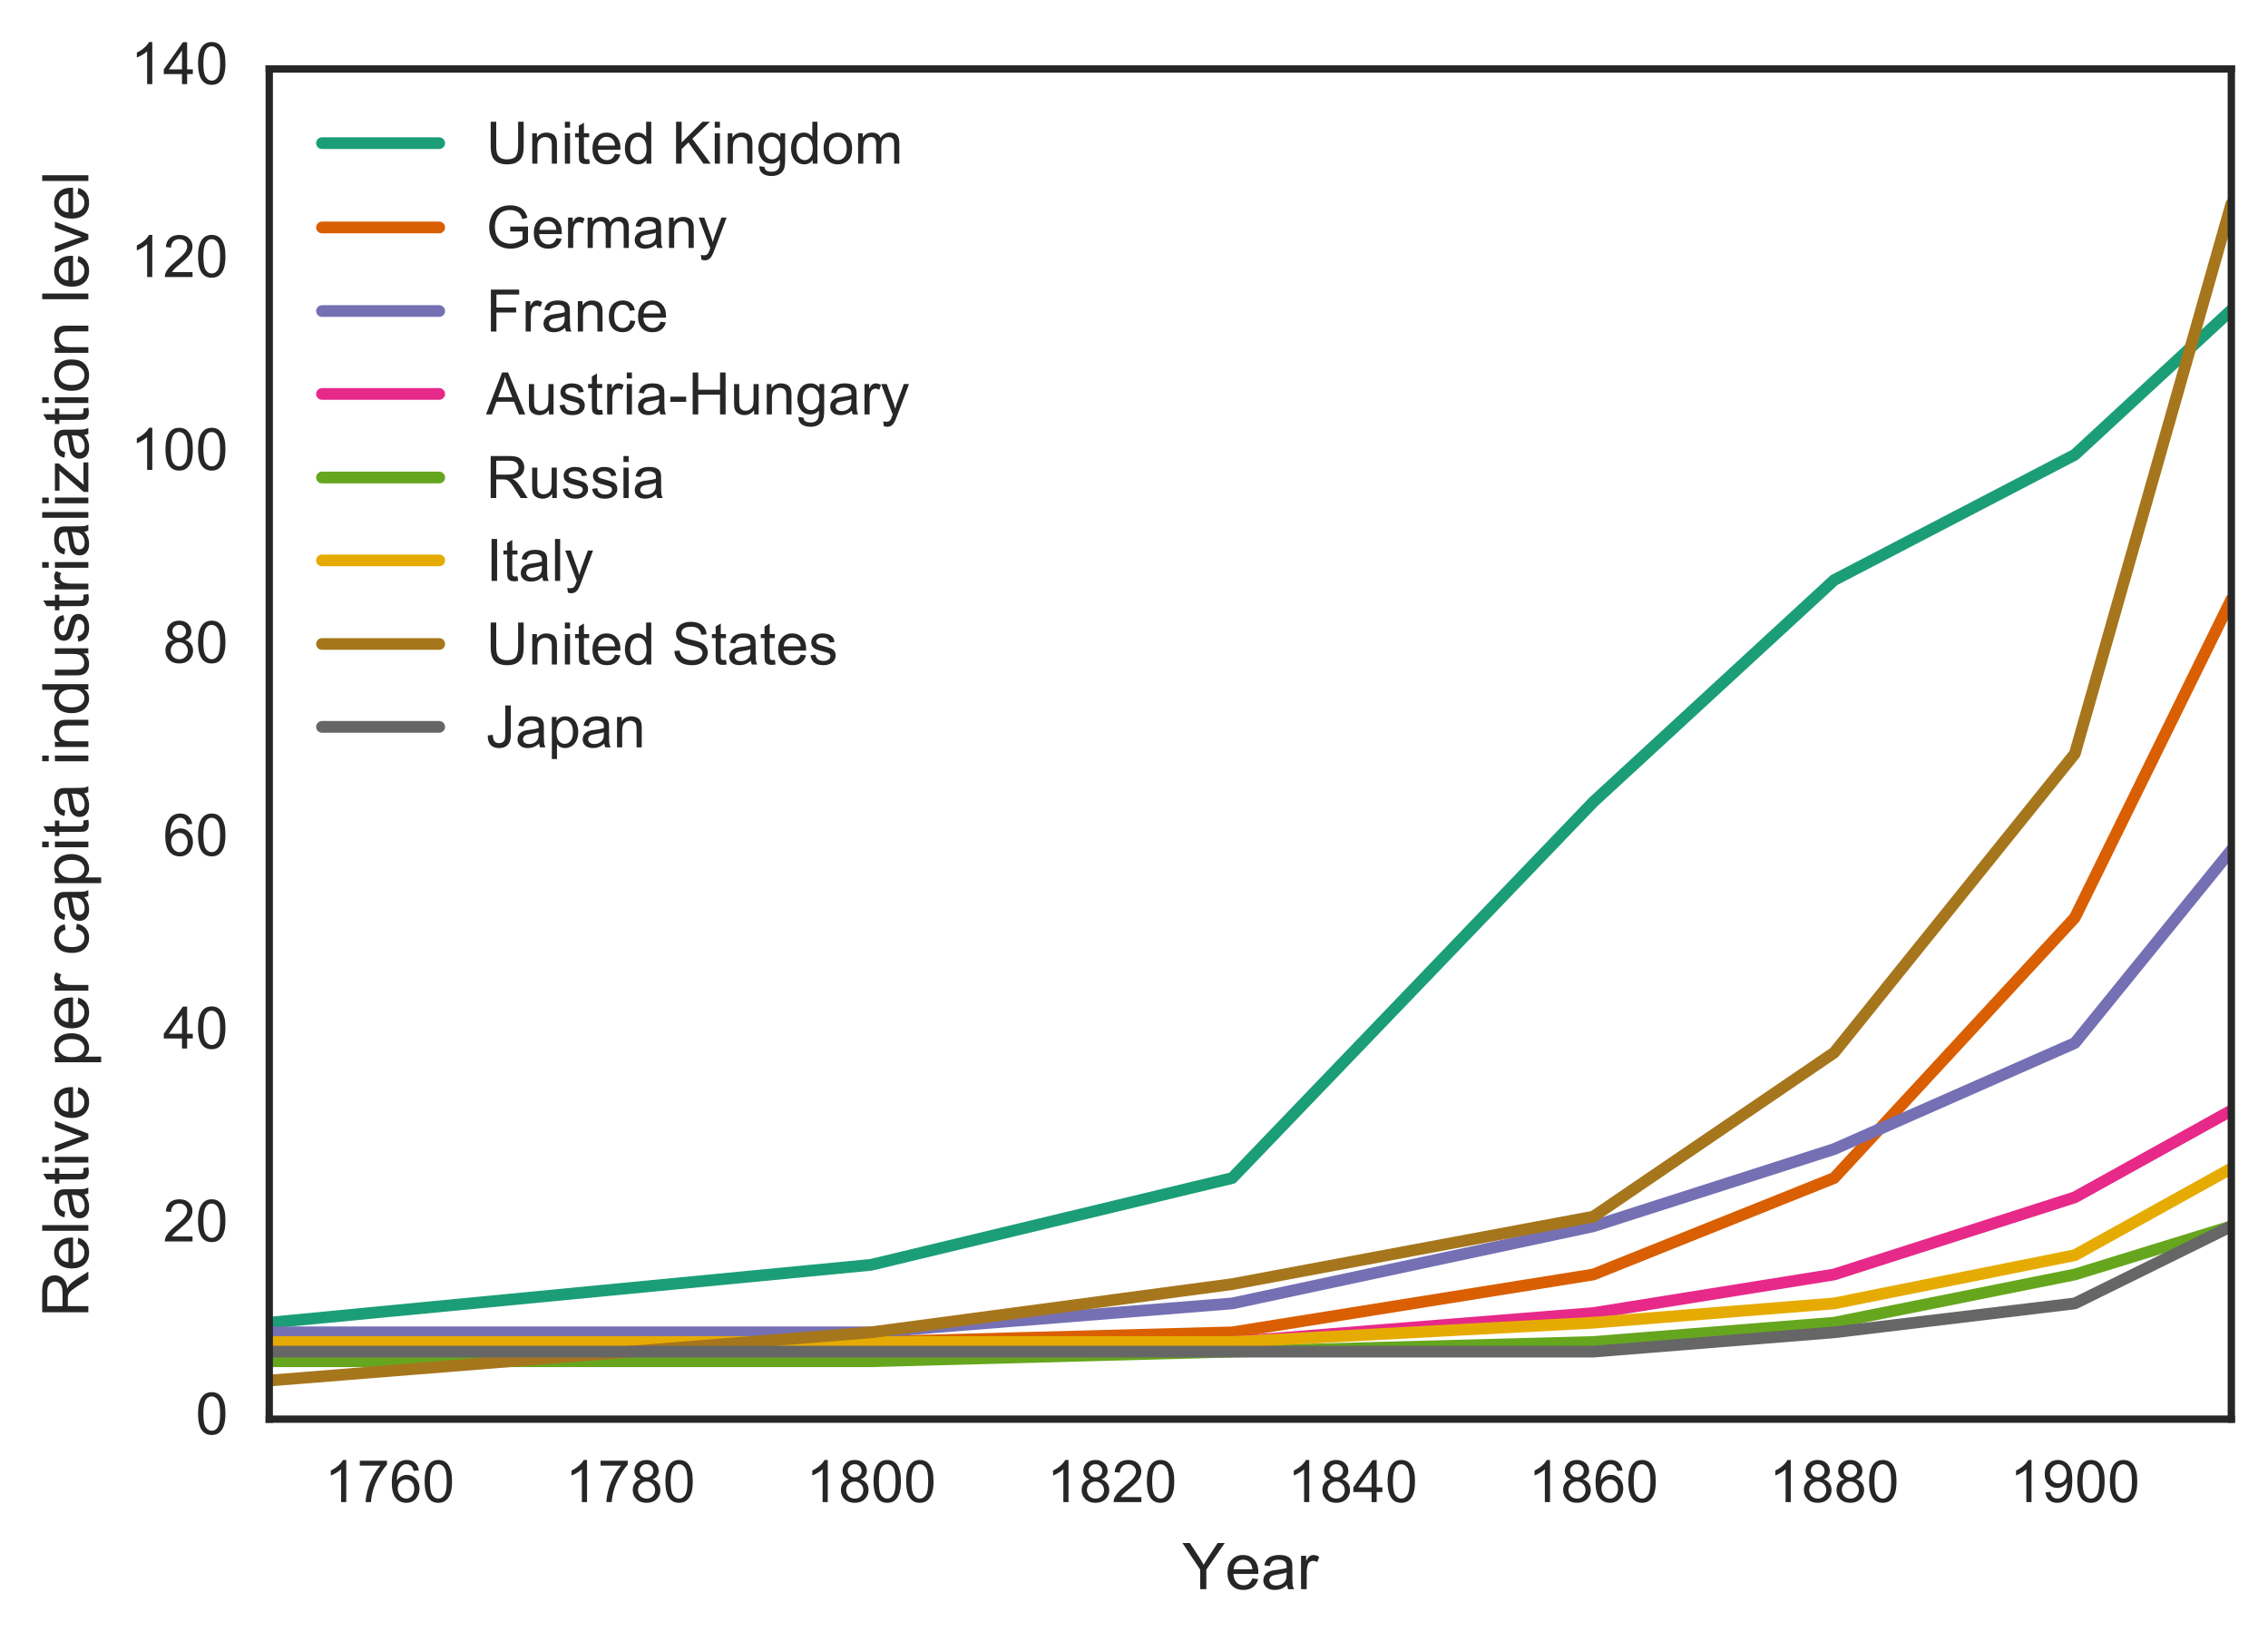 <svg height="280pt" viewBox="0 0 387 280" width="516" xmlns="http://www.w3.org/2000/svg" xmlns:xlink="http://www.w3.org/1999/xlink"><defs><style>*{stroke-linecap:butt;stroke-linejoin:round;stroke-miterlimit:100000}</style></defs><g id="figure_1"><path d="M0 280.578h387.943V0H0z" style="fill:#fff" id="patch_1"/><g id="axes_1"><path d="M45.943 242.173h334.8v-230.4h-334.8z" style="fill:#fff" id="patch_2"/><g id="matplotlib.axis_1"><g id="xtick_1"><g id="line2d_1"><defs><path d="M0 0" id="m8b9d067258" style="stroke:#262626"/></defs><use style="fill:#262626;stroke:#262626" x="66.483" xlink:href="#m8b9d067258" y="242.173"/></g><use style="fill:#262626;stroke:#262626" x="66.483" xlink:href="#m8b9d067258" y="11.773" id="line2d_2"/><g id="text_1"><defs><path d="M4.156 35.297q0 12.703 2.61 20.437 2.609 7.75 7.75 11.938 5.156 4.203 12.968 4.203 5.766 0 10.11-2.328 4.343-2.313 7.172-6.688 2.843-4.359 4.453-10.64 1.61-6.266 1.61-16.922 0-12.594-2.595-20.328Q45.656 7.234 40.5 3q-5.14-4.219-13.016-4.219-10.343 0-16.25 7.422-7.078 8.938-7.078 29.094m9.032 0q0-17.625 4.124-23.469Q21.438 6 27.485 6q6.063 0 10.188 5.86 4.125 5.859 4.125 23.437 0 17.687-4.125 23.484-4.125 5.813-10.281 5.813-6.047 0-9.672-5.125-4.532-6.532-4.532-24.172" id="ArialMT-30"/><path d="M37.25 0h-8.781v56q-3.172-3.016-8.328-6.047-5.157-3.031-9.25-4.547v8.5q7.375 3.469 12.89 8.39 5.516 4.938 7.813 9.579h5.656z" id="ArialMT-31"/><path d="m49.75 54.047-8.734-.672q-1.172 5.172-3.313 7.516-3.578 3.765-8.797 3.765-4.203 0-7.375-2.344-4.14-3.03-6.547-8.843-2.39-5.813-2.484-16.547 3.172 4.828 7.766 7.172 4.593 2.343 9.625 2.343 8.78 0 14.953-6.468Q51.03 33.5 51.03 23.25q0-6.75-2.906-12.531-2.906-5.781-7.984-8.86-5.078-3.078-11.532-3.078-10.984 0-17.922 8.078Q3.766 14.938 3.766 33.5q0 20.75 7.656 30.172 6.687 8.203 18.015 8.203 8.454 0 13.844-4.734 5.407-4.735 6.469-13.094m-35.875-30.86q0-4.53 1.922-8.687 1.922-4.14 5.39-6.328Q24.657 6 28.47 6q5.562 0 9.562 4.484 4.016 4.5 4.016 12.22 0 7.421-3.969 11.687-3.953 4.28-9.953 4.28-5.953 0-10.11-4.28-4.14-4.266-4.14-11.203" id="ArialMT-36"/><path d="M4.734 62.203v8.453h46.344v-6.844q-6.844-7.265-13.562-19.328-6.703-12.062-10.36-24.812Q24.516 10.687 23.781 0H14.75q.14 8.453 3.313 20.406 3.171 11.969 9.109 23.078 5.937 11.11 12.625 18.72z" id="ArialMT-37"/></defs><g style="fill:#262626" transform="matrix(.1 0 0 -.1 55.36 256.33)"><use xlink:href="#ArialMT-31"/><use x="55.615" xlink:href="#ArialMT-37"/><use x="111.23" xlink:href="#ArialMT-36"/><use x="166.846" xlink:href="#ArialMT-30"/></g></g></g><g id="xtick_2"><use style="fill:#262626;stroke:#262626" x="107.562" xlink:href="#m8b9d067258" y="242.173" id="line2d_3"/><use style="fill:#262626;stroke:#262626" x="107.562" xlink:href="#m8b9d067258" y="11.773" id="line2d_4"/><g id="text_2"><defs><path d="M17.672 38.813q-5.469 2.015-8.11 5.718-2.624 3.719-2.624 8.89 0 7.813 5.609 13.126 5.625 5.328 14.937 5.328 9.375 0 15.094-5.453 5.719-5.438 5.719-13.25 0-4.984-2.625-8.672-2.61-3.672-7.922-5.688 6.594-2.14 10.031-6.937 3.438-4.781 3.438-11.422 0-9.172-6.5-15.422-6.485-6.25-17.078-6.25-10.594 0-17.094 6.266-6.5 6.281-6.5 15.656 0 6.985 3.547 11.688 3.547 4.718 10.078 6.422m-1.75 14.906q0-5.078 3.265-8.313 3.282-3.218 8.5-3.218 5.079 0 8.329 3.187 3.25 3.203 3.25 7.844 0 4.843-3.36 8.14-3.343 3.297-8.312 3.297-5.032 0-8.36-3.234-3.312-3.219-3.312-7.703m-2.828-33.063q0-3.765 1.781-7.281 1.781-3.516 5.297-5.453Q23.687 6 27.734 6q6.297 0 10.391 4.047 4.11 4.062 4.11 10.312 0 6.344-4.22 10.5-4.218 4.157-10.578 4.157-6.203 0-10.28-4.11-4.063-4.093-4.063-10.25" id="ArialMT-38"/></defs><g style="fill:#262626" transform="matrix(.1 0 0 -.1 96.44 256.33)"><use xlink:href="#ArialMT-31"/><use x="55.615" xlink:href="#ArialMT-37"/><use x="111.23" xlink:href="#ArialMT-38"/><use x="166.846" xlink:href="#ArialMT-30"/></g></g></g><g id="xtick_3"><use style="fill:#262626;stroke:#262626" x="148.642" xlink:href="#m8b9d067258" y="242.173" id="line2d_5"/><use style="fill:#262626;stroke:#262626" x="148.642" xlink:href="#m8b9d067258" y="11.773" id="line2d_6"/><g style="fill:#262626" transform="matrix(.1 0 0 -.1 137.52 256.33)" id="text_3"><use xlink:href="#ArialMT-31"/><use x="55.615" xlink:href="#ArialMT-38"/><use x="111.23" xlink:href="#ArialMT-30"/><use x="166.846" xlink:href="#ArialMT-30"/></g></g><g id="xtick_4"><use style="fill:#262626;stroke:#262626" x="189.722" xlink:href="#m8b9d067258" y="242.173" id="line2d_7"/><use style="fill:#262626;stroke:#262626" x="189.722" xlink:href="#m8b9d067258" y="11.773" id="line2d_8"/><g id="text_4"><defs><path d="M50.344 8.453V0H3.03q-.094 3.172 1.016 6.11 1.812 4.827 5.781 9.515 3.985 4.688 11.516 10.844 11.672 9.562 15.765 15.156 4.11 5.594 4.11 10.578 0 5.219-3.75 8.797-3.735 3.594-9.735 3.594-6.343 0-10.156-3.813-3.812-3.797-3.86-10.531l-9.03.922q.921 10.11 6.968 15.406 6.063 5.297 16.282 5.297 10.296 0 16.296-5.719Q50.25 60.453 50.25 52q0-4.297-1.766-8.453-1.75-4.14-5.828-8.734T29.11 22.218q-7.922-6.64-10.172-9.016-2.234-2.36-3.703-4.75z" id="ArialMT-32"/></defs><g style="fill:#262626" transform="matrix(.1 0 0 -.1 178.6 256.33)"><use xlink:href="#ArialMT-31"/><use x="55.615" xlink:href="#ArialMT-38"/><use x="111.23" xlink:href="#ArialMT-32"/><use x="166.846" xlink:href="#ArialMT-30"/></g></g></g><g id="xtick_5"><use style="fill:#262626;stroke:#262626" x="230.802" xlink:href="#m8b9d067258" y="242.173" id="line2d_9"/><use style="fill:#262626;stroke:#262626" x="230.802" xlink:href="#m8b9d067258" y="11.773" id="line2d_10"/><g id="text_5"><defs><path d="M32.328 0v17.14H1.266v8.063l32.672 46.375h7.171V25.203h9.672v-8.062H41.11V0zm0 25.203V57.47L9.906 25.203z" id="ArialMT-34"/></defs><g style="fill:#262626" transform="matrix(.1 0 0 -.1 219.68 256.33)"><use xlink:href="#ArialMT-31"/><use x="55.615" xlink:href="#ArialMT-38"/><use x="111.23" xlink:href="#ArialMT-34"/><use x="166.846" xlink:href="#ArialMT-30"/></g></g></g><g id="xtick_6"><use style="fill:#262626;stroke:#262626" x="271.881" xlink:href="#m8b9d067258" y="242.173" id="line2d_11"/><use style="fill:#262626;stroke:#262626" x="271.881" xlink:href="#m8b9d067258" y="11.773" id="line2d_12"/><g style="fill:#262626" transform="matrix(.1 0 0 -.1 260.76 256.33)" id="text_6"><use xlink:href="#ArialMT-31"/><use x="55.615" xlink:href="#ArialMT-38"/><use x="111.23" xlink:href="#ArialMT-36"/><use x="166.846" xlink:href="#ArialMT-30"/></g></g><g id="xtick_7"><use style="fill:#262626;stroke:#262626" x="312.961" xlink:href="#m8b9d067258" y="242.173" id="line2d_13"/><use style="fill:#262626;stroke:#262626" x="312.961" xlink:href="#m8b9d067258" y="11.773" id="line2d_14"/><g style="fill:#262626" transform="matrix(.1 0 0 -.1 301.84 256.33)" id="text_7"><use xlink:href="#ArialMT-31"/><use x="55.615" xlink:href="#ArialMT-38"/><use x="111.23" xlink:href="#ArialMT-38"/><use x="166.846" xlink:href="#ArialMT-30"/></g></g><g id="xtick_8"><use style="fill:#262626;stroke:#262626" x="354.041" xlink:href="#m8b9d067258" y="242.173" id="line2d_15"/><use style="fill:#262626;stroke:#262626" x="354.041" xlink:href="#m8b9d067258" y="11.773" id="line2d_16"/><g id="text_8"><defs><path d="m5.469 16.547 8.453.781q1.062-5.953 4.094-8.64Q21.046 6 25.78 6q4.047 0 7.094 1.86 3.063 1.859 5.016 4.952 1.953 3.11 3.265 8.376 1.328 5.28 1.328 10.75 0 .578-.047 1.75-2.64-4.188-7.203-6.813-4.562-2.61-9.89-2.61-8.89 0-15.047 6.438-6.14 6.453-6.14 17 0 10.89 6.421 17.531Q17 71.875 26.656 71.875q6.985 0 12.766-3.766 5.797-3.75 8.797-10.718 3-6.953 3-20.141 0-13.719-2.985-21.844-2.968-8.125-8.859-12.375-5.875-4.25-13.781-4.25-8.407 0-13.735 4.657-5.312 4.671-6.39 13.109M41.453 48.14q0 7.578-4.031 12.015-4.016 4.438-9.688 4.438-5.859 0-10.203-4.781-4.343-4.782-4.343-12.407 0-6.828 4.124-11.11 4.125-4.265 10.172-4.265 6.11 0 10.032 4.266 3.937 4.281 3.937 11.844" id="ArialMT-39"/></defs><g style="fill:#262626" transform="matrix(.1 0 0 -.1 342.919 256.33)"><use xlink:href="#ArialMT-31"/><use x="55.615" xlink:href="#ArialMT-39"/><use x="111.23" xlink:href="#ArialMT-30"/><use x="166.846" xlink:href="#ArialMT-30"/></g></g></g><g id="text_9"><defs><path d="M40.438 6.39Q35.547 2.25 31.03.532q-4.515-1.703-9.687-1.703-8.547 0-13.14 4.172-4.595 4.172-4.595 10.672 0 3.812 1.735 6.953 1.734 3.156 4.547 5.063 2.812 1.906 6.328 2.875 2.578.687 7.812 1.328 10.64 1.265 15.672 3.015.047 1.813.047 2.297 0 5.375-2.5 7.578-3.36 2.969-10 2.969-6.203 0-9.156-2.172-2.953-2.172-4.375-7.687l-8.594 1.172q1.172 5.515 3.86 8.906 2.687 3.39 7.765 5.218 5.078 1.844 11.766 1.844 6.64 0 10.78-1.562 4.157-1.563 6.11-3.938 1.953-2.36 2.735-5.984.437-2.234.437-8.094V21.734q0-12.265.563-15.515.562-3.235 2.234-6.219h-9.188q-1.359 2.734-1.75 6.39m-.734 19.641q-4.797-1.953-14.36-3.328-5.421-.781-7.671-1.765-2.235-.97-3.469-2.844-1.219-1.875-1.219-4.172 0-3.516 2.657-5.86 2.671-2.343 7.796-2.343 5.079 0 9.032 2.218 3.953 2.22 5.812 6.079 1.422 2.984 1.422 8.78z" id="ArialMT-61"/><path d="M27.875 0v30.328L.297 71.578h11.515L25.922 50q3.906-6.047 7.281-12.11 3.219 5.61 7.813 12.641L54.89 71.578h11.03L37.36 30.328V0z" id="ArialMT-59"/><path d="M6.5 0v51.86h7.906V44q3.031 5.516 5.594 7.266 2.563 1.765 5.64 1.765 4.438 0 9.032-2.828l-3.031-8.156q-3.22 1.906-6.438 1.906-2.89 0-5.187-1.734-2.297-1.735-3.266-4.813-1.469-4.687-1.469-10.25V0z" id="ArialMT-72"/><path d="m42.094 16.703 9.078-1.125q-2.14-7.953-7.953-12.36-5.813-4.39-14.844-4.39-11.375 0-18.047 7-6.672 7.016-6.672 19.656 0 13.094 6.735 20.313 6.75 7.234 17.484 7.234 10.406 0 17-7.078 6.594-7.078 6.594-19.922 0-.781-.047-2.343H12.75q.484-8.547 4.828-13.094 4.344-4.531 10.844-4.531 4.828 0 8.25 2.53 3.422 2.548 5.422 8.11m-28.86 14.203h28.953q-.578 6.547-3.312 9.813-4.203 5.078-10.89 5.078-6.063 0-10.188-4.047-4.125-4.047-4.563-10.844" id="ArialMT-65"/></defs><g style="fill:#262626" transform="matrix(.11 0 0 -.11 201.733 271.192)"><use xlink:href="#ArialMT-59"/><use x="66.559" xlink:href="#ArialMT-65"/><use x="122.174" xlink:href="#ArialMT-61"/><use x="177.789" xlink:href="#ArialMT-72"/></g></g></g><g id="matplotlib.axis_2"><g id="ytick_1"><use style="fill:#262626;stroke:#262626" x="45.943" xlink:href="#m8b9d067258" y="242.173" id="line2d_17"/><use style="fill:#262626;stroke:#262626" x="380.743" xlink:href="#m8b9d067258" y="242.173" id="line2d_18"/><use xlink:href="#ArialMT-30" style="fill:#262626" transform="matrix(.1 0 0 -.1 33.382 244.758)" id="text_10"/></g><g id="ytick_2"><use style="fill:#262626;stroke:#262626" x="45.943" xlink:href="#m8b9d067258" y="209.258" id="line2d_19"/><use style="fill:#262626;stroke:#262626" x="380.743" xlink:href="#m8b9d067258" y="209.258" id="line2d_20"/><g style="fill:#262626" transform="matrix(.1 0 0 -.1 27.82 211.844)" id="text_11"><use xlink:href="#ArialMT-32"/><use x="55.615" xlink:href="#ArialMT-30"/></g></g><g id="ytick_3"><use style="fill:#262626;stroke:#262626" x="45.943" xlink:href="#m8b9d067258" y="176.344" id="line2d_21"/><use style="fill:#262626;stroke:#262626" x="380.743" xlink:href="#m8b9d067258" y="176.344" id="line2d_22"/><g style="fill:#262626" transform="matrix(.1 0 0 -.1 27.82 178.93)" id="text_12"><use xlink:href="#ArialMT-34"/><use x="55.615" xlink:href="#ArialMT-30"/></g></g><g id="ytick_4"><use style="fill:#262626;stroke:#262626" x="45.943" xlink:href="#m8b9d067258" y="143.43" id="line2d_23"/><use style="fill:#262626;stroke:#262626" x="380.743" xlink:href="#m8b9d067258" y="143.43" id="line2d_24"/><g style="fill:#262626" transform="matrix(.1 0 0 -.1 27.82 146.015)" id="text_13"><use xlink:href="#ArialMT-36"/><use x="55.615" xlink:href="#ArialMT-30"/></g></g><g id="ytick_5"><use style="fill:#262626;stroke:#262626" x="45.943" xlink:href="#m8b9d067258" y="110.516" id="line2d_25"/><use style="fill:#262626;stroke:#262626" x="380.743" xlink:href="#m8b9d067258" y="110.516" id="line2d_26"/><g style="fill:#262626" transform="matrix(.1 0 0 -.1 27.82 113.1)" id="text_14"><use xlink:href="#ArialMT-38"/><use x="55.615" xlink:href="#ArialMT-30"/></g></g><g id="ytick_6"><use style="fill:#262626;stroke:#262626" x="45.943" xlink:href="#m8b9d067258" y="77.601" id="line2d_27"/><use style="fill:#262626;stroke:#262626" x="380.743" xlink:href="#m8b9d067258" y="77.601" id="line2d_28"/><g style="fill:#262626" transform="matrix(.1 0 0 -.1 22.26 80.186)" id="text_15"><use xlink:href="#ArialMT-31"/><use x="55.615" xlink:href="#ArialMT-30"/><use x="111.23" xlink:href="#ArialMT-30"/></g></g><g id="ytick_7"><use style="fill:#262626;stroke:#262626" x="45.943" xlink:href="#m8b9d067258" y="44.687" id="line2d_29"/><use style="fill:#262626;stroke:#262626" x="380.743" xlink:href="#m8b9d067258" y="44.687" id="line2d_30"/><g style="fill:#262626" transform="matrix(.1 0 0 -.1 22.26 47.272)" id="text_16"><use xlink:href="#ArialMT-31"/><use x="55.615" xlink:href="#ArialMT-32"/><use x="111.23" xlink:href="#ArialMT-30"/></g></g><g id="ytick_8"><use style="fill:#262626;stroke:#262626" x="45.943" xlink:href="#m8b9d067258" y="11.773" id="line2d_31"/><use style="fill:#262626;stroke:#262626" x="380.743" xlink:href="#m8b9d067258" y="11.773" id="line2d_32"/><g style="fill:#262626" transform="matrix(.1 0 0 -.1 22.26 14.358)" id="text_17"><use xlink:href="#ArialMT-31"/><use x="55.615" xlink:href="#ArialMT-34"/><use x="111.23" xlink:href="#ArialMT-30"/></g></g><g id="text_18"><defs><path d="m40.438 19 8.64-1.125q-1.422-8.938-7.266-14-5.828-5.047-14.328-5.047-10.64 0-17.109 6.953-6.469 6.969-6.469 19.953 0 8.391 2.781 14.688 2.782 6.312 8.47 9.453 5.687 3.156 12.39 3.156 8.437 0 13.812-4.281 5.375-4.266 6.891-12.125l-8.547-1.328q-1.219 5.234-4.328 7.86-3.094 2.64-7.5 2.64-6.64 0-10.797-4.766-4.14-4.75-4.14-15.047 0-10.453 4-15.187 4.015-4.735 10.453-4.735 5.172 0 8.64 3.172Q39.5 12.406 40.438 19" id="ArialMT-63"/><path d="M1.953 0v7.125l33.016 37.89q-5.625-.28-9.922-.28H3.907v7.124h42.39v-5.812L18.219 13.14l-5.422-6.016q5.906.438 11.078.438h23.984V0z" id="ArialMT-7a"/><path d="M40.234 0v6.547q-4.937-7.719-14.5-7.719-6.203 0-11.406 3.422t-8.062 9.547q-2.844 6.125-2.844 14.078 0 7.766 2.578 14.094 2.594 6.328 7.766 9.687 5.187 3.375 11.578 3.375 4.687 0 8.343-1.984 3.672-1.969 5.97-5.14v25.671h8.734V0zm-27.78 25.875q0-9.953 4.187-14.89 4.203-4.922 9.922-4.922 5.765 0 9.78 4.703 4.032 4.718 4.032 14.375 0 10.656-4.11 15.625-4.093 4.984-10.093 4.984-5.86 0-9.797-4.781-3.922-4.782-3.922-15.094" id="ArialMT-64"/><path d="M7.86 0v71.578h31.734q9.578 0 14.547-1.937 4.984-1.922 7.968-6.813 2.985-4.875 2.985-10.781 0-7.61-4.938-12.844-4.937-5.219-15.234-6.64Q48.688 30.765 50.64 29q4.14-3.797 7.859-9.516L70.953 0H59.031l-9.468 14.89q-4.157 6.454-6.844 9.86-2.672 3.422-4.797 4.781-2.125 1.375-4.328 1.922-1.61.328-5.266.328h-11V0zm9.468 39.984h20.375q6.484 0 10.14 1.344 3.673 1.344 5.579 4.297 1.906 2.953 1.906 6.422 0 5.078-3.687 8.344-3.688 3.28-11.657 3.28H17.328z" id="ArialMT-52"/><path d="M40.578 0v7.625q-6.062-8.797-16.453-8.797-4.594 0-8.578 1.75Q11.578 2.344 9.64 5q-1.922 2.672-2.704 6.531-.546 2.578-.546 8.203V51.86h8.796V23.094q0-6.875.532-9.282.828-3.453 3.515-5.437 2.688-1.984 6.641-1.984t7.422 2.03q3.469 2.032 4.906 5.517 1.453 3.5 1.453 10.14V51.86h8.782V0z" id="ArialMT-75"/><path d="M6.64 61.469v10.11h8.797v-10.11zM6.64 0v51.86h8.797V0z" id="ArialMT-69"/><path d="M6.594-19.875v71.734h8v-6.734q2.844 3.953 6.406 5.922 3.563 1.984 8.64 1.984 6.641 0 11.72-3.422 5.078-3.422 7.656-9.656 2.593-6.219 2.593-13.64 0-7.954-2.859-14.329-2.844-6.375-8.297-9.765Q35.016-1.171 29-1.171q-4.39 0-7.89 1.859-3.485 1.859-5.735 4.687v-25.25zm7.953 45.516q0-10.016 4.047-14.797 4.062-4.781 9.828-4.781 5.86 0 10.031 4.953 4.172 4.953 4.172 15.359 0 9.906-4.078 14.828-4.078 4.938-9.734 4.938-5.625 0-9.954-5.25-4.312-5.25-4.312-15.25" id="ArialMT-70"/><path d="m3.078 15.484 8.688 1.36q.734-5.219 4.078-8 3.344-2.781 9.36-2.781 6.046 0 8.968 2.453 2.937 2.468 2.937 5.796 0 2.97-2.593 4.688-1.797 1.172-8.985 2.969-9.656 2.453-13.39 4.234-3.735 1.781-5.672 4.922-1.922 3.156-1.922 6.969 0 3.453 1.578 6.406 1.594 2.969 4.328 4.922 2.047 1.5 5.578 2.547 3.547 1.062 7.61 1.062 6.093 0 10.703-1.765 4.625-1.75 6.812-4.766 2.203-3 3.032-8.016l-8.594-1.172q-.578 4-3.39 6.235-2.813 2.25-7.938 2.25-6.047 0-8.641-2-2.594-2-2.594-4.688 0-1.703 1.078-3.078 1.079-1.406 3.375-2.343 1.313-.485 7.766-2.235 9.328-2.5 13-4.094 3.688-1.578 5.781-4.609 2.11-3.016 2.11-7.516 0-4.39-2.563-8.28-2.562-3.876-7.406-6-4.828-2.126-10.922-2.126-10.11 0-15.406 4.203-5.297 4.203-6.766 12.453" id="ArialMT-73"/><path d="M6.39 0v71.578h8.797V0z" id="ArialMT-6c"/><path d="M25.781 7.86 27.047.093q-3.703-.781-6.64-.781-4.782 0-7.423 1.515-2.625 1.516-3.703 3.985Q8.203 7.28 8.203 15.188v29.828H1.766v6.843h6.437v12.844l8.735 5.266v-18.11h8.843v-6.843h-8.843V14.703q0-3.765.468-4.844.469-1.062 1.516-1.703 1.047-.64 3-.64 1.469 0 3.86.343" id="ArialMT-74"/><path d="M3.328 25.922q0 14.406 8 21.344 6.688 5.765 16.313 5.765 10.687 0 17.468-7.015 6.797-7 6.797-19.36 0-10-3-15.75-3-5.734-8.75-8.906-5.734-3.172-12.515-3.172-10.891 0-17.61 6.984-6.703 6.985-6.703 20.11m9.031 0q0-9.953 4.344-14.906 4.344-4.954 10.938-4.954 6.547 0 10.89 4.97 4.344 4.984 4.344 15.187 0 9.625-4.375 14.578-4.375 4.953-10.86 4.953-6.593 0-10.937-4.938-4.344-4.921-4.344-14.89" id="ArialMT-6f"/><path d="M6.594 0v51.86H14.5v-7.376q5.719 8.547 16.5 8.547 4.688 0 8.625-1.687 3.938-1.688 5.89-4.422 1.954-2.734 2.735-6.484.484-2.454.484-8.547V0h-8.797v31.547q0 5.375-1.03 8.031-1.016 2.656-3.626 4.234-2.61 1.594-6.125 1.594-5.625 0-9.703-3.562-4.078-3.563-4.078-13.516V0z" id="ArialMT-6e"/><path d="M21 0 1.266 51.86h9.28l11.142-31.063Q23.483 15.766 25 10.359q1.172 4.094 3.266 9.86l11.53 31.64h9.032L29.203 0z" id="ArialMT-76"/></defs><g style="fill:#262626" transform="matrix(0 -.11 -.11 0 15.074 224.796)"><use xlink:href="#ArialMT-52"/><use x="72.217" xlink:href="#ArialMT-65"/><use x="127.832" xlink:href="#ArialMT-6c"/><use x="150.049" xlink:href="#ArialMT-61"/><use x="205.664" xlink:href="#ArialMT-74"/><use x="233.447" xlink:href="#ArialMT-69"/><use x="255.664" xlink:href="#ArialMT-76"/><use x="305.664" xlink:href="#ArialMT-65"/><use x="361.279" xlink:href="#ArialMT-20"/><use x="389.063" xlink:href="#ArialMT-70"/><use x="444.678" xlink:href="#ArialMT-65"/><use x="500.293" xlink:href="#ArialMT-72"/><use x="533.594" xlink:href="#ArialMT-20"/><use x="561.377" xlink:href="#ArialMT-63"/><use x="611.377" xlink:href="#ArialMT-61"/><use x="666.992" xlink:href="#ArialMT-70"/><use x="722.607" xlink:href="#ArialMT-69"/><use x="744.824" xlink:href="#ArialMT-74"/><use x="772.607" xlink:href="#ArialMT-61"/><use x="828.223" xlink:href="#ArialMT-20"/><use x="856.006" xlink:href="#ArialMT-69"/><use x="878.223" xlink:href="#ArialMT-6e"/><use x="933.838" xlink:href="#ArialMT-64"/><use x="989.453" xlink:href="#ArialMT-75"/><use x="1045.068" xlink:href="#ArialMT-73"/><use x="1095.068" xlink:href="#ArialMT-74"/><use x="1122.852" xlink:href="#ArialMT-72"/><use x="1156.152" xlink:href="#ArialMT-69"/><use x="1178.369" xlink:href="#ArialMT-61"/><use x="1233.984" xlink:href="#ArialMT-6c"/><use x="1256.201" xlink:href="#ArialMT-69"/><use x="1278.418" xlink:href="#ArialMT-7a"/><use x="1328.418" xlink:href="#ArialMT-61"/><use x="1384.033" xlink:href="#ArialMT-74"/><use x="1411.816" xlink:href="#ArialMT-69"/><use x="1434.033" xlink:href="#ArialMT-6f"/><use x="1489.648" xlink:href="#ArialMT-6e"/><use x="1545.264" xlink:href="#ArialMT-20"/><use x="1573.047" xlink:href="#ArialMT-6c"/><use x="1595.264" xlink:href="#ArialMT-65"/><use x="1650.879" xlink:href="#ArialMT-76"/><use x="1700.879" xlink:href="#ArialMT-65"/><use x="1756.494" xlink:href="#ArialMT-6c"/></g></g></g><path clip-path="url(#p874abc4ebc)" d="m45.943 225.716 102.699-9.875 61.62-14.811 61.62-64.183 41.08-37.851L354.04 77.6l26.702-24.685" style="fill:none;stroke:#1b9e77;stroke-linecap:round;stroke-width:2" id="line2d_33"/><path clip-path="url(#p874abc4ebc)" d="M45.943 229.007h102.699l61.62-1.646 61.62-9.874 41.08-16.457 41.079-44.434 26.702-54.31" style="fill:none;stroke:#d95f02;stroke-linecap:round;stroke-width:2" id="line2d_34"/><path clip-path="url(#p874abc4ebc)" d="M45.943 227.361h102.699l61.62-4.937 61.62-13.166 41.08-13.165 41.079-18.103 26.702-32.914" style="fill:none;stroke:#7570b3;stroke-linecap:round;stroke-width:2" id="line2d_35"/><path clip-path="url(#p874abc4ebc)" d="M45.943 230.653h102.699l61.62-1.646 61.62-4.937 41.08-6.583 41.079-13.166 26.702-14.811" style="fill:none;stroke:#e7298a;stroke-linecap:round;stroke-width:2" id="line2d_36"/><path clip-path="url(#p874abc4ebc)" d="M45.943 232.298h102.699l61.62-1.645 61.62-1.646 41.08-3.291 41.079-8.23 26.702-8.228" style="fill:none;stroke:#66a61e;stroke-linecap:round;stroke-width:2" id="line2d_37"/><path clip-path="url(#p874abc4ebc)" d="M45.943 229.007h164.319l61.62-3.291 41.08-3.292 41.079-8.228 26.702-14.812" style="fill:none;stroke:#e6ab02;stroke-linecap:round;stroke-width:2" id="line2d_38"/><path clip-path="url(#p874abc4ebc)" d="m45.943 235.59 102.699-8.229 61.62-8.228 61.62-11.52 41.08-27.977 41.079-51.018 26.702-93.805" style="fill:none;stroke:#a6761d;stroke-linecap:round;stroke-width:2" id="line2d_39"/><path clip-path="url(#p874abc4ebc)" d="M45.943 230.653h225.939l41.08-3.292 41.079-4.937 26.702-13.166" style="fill:none;stroke:#666;stroke-linecap:round;stroke-width:2" id="line2d_40"/><path d="M45.943 11.773h334.8" style="fill:none;stroke:#262626;stroke-linecap:square;stroke-linejoin:miter;stroke-width:1.25" id="patch_3"/><path d="M380.743 242.173v-230.4" style="fill:none;stroke:#262626;stroke-linecap:square;stroke-linejoin:miter;stroke-width:1.25" id="patch_4"/><path d="M45.943 242.173h334.8" style="fill:none;stroke:#262626;stroke-linecap:square;stroke-linejoin:miter;stroke-width:1.25" id="patch_5"/><path d="M45.943 242.173v-230.4" style="fill:none;stroke:#262626;stroke-linecap:square;stroke-linejoin:miter;stroke-width:1.25" id="patch_6"/><g id="legend_1"><path d="M54.943 24.43h20" style="fill:none;stroke:#1b9e77;stroke-linecap:round;stroke-width:2" id="line2d_41"/><g id="text_19"><defs><path d="M7.328 0v71.578h9.469v-35.5l35.547 35.5h12.843l-30.03-29L66.5 0H54L28.516 36.234l-11.72-11.422V0z" id="ArialMT-4b"/><path d="m4.984-4.297 8.547-1.266q.531-3.953 2.969-5.765 3.281-2.438 8.938-2.438 6.109 0 9.421 2.438 3.328 2.437 4.5 6.828.688 2.688.625 11.281Q34.234 0 25.641 0 14.938 0 9.078 7.719q-5.86 7.718-5.86 18.5 0 7.422 2.688 13.687 2.688 6.282 7.782 9.703 5.109 3.422 12 3.422 9.171 0 15.14-7.422v6.25h8.094V7.031q0-12.11-2.469-17.156-2.453-5.063-7.812-7.984-5.344-2.938-13.157-2.938-9.265 0-14.984 4.172-5.719 4.172-5.516 12.578M12.25 26.86q0-10.203 4.047-14.89Q20.359 7.28 26.469 7.28q6.047 0 10.14 4.657 4.11 4.671 4.11 14.624 0 9.516-4.219 14.344-4.219 4.844-10.188 4.844-5.859 0-9.968-4.766-4.094-4.75-4.094-14.125" id="ArialMT-67"/><path d="M6.594 0v51.86h7.86v-7.282q2.437 3.813 6.483 6.125 4.063 2.328 9.235 2.328 5.765 0 9.453-2.39 3.688-2.391 5.203-6.688 6.156 9.078 16.016 9.078 7.718 0 11.86-4.281 4.155-4.266 4.155-13.156V0h-8.75v32.672q0 5.266-.859 7.578-.844 2.328-3.094 3.734-2.234 1.422-5.265 1.422-5.47 0-9.094-3.64-3.61-3.625-3.61-11.641V0h-8.78v33.688q0 5.859-2.157 8.78-2.14 2.938-7.031 2.938-3.703 0-6.86-1.953-3.14-1.953-4.562-5.719-1.422-3.75-1.422-10.828V0z" id="ArialMT-6d"/><path d="M54.688 71.578h9.468v-41.36q0-10.78-2.437-17.14Q59.28 6.734 52.906 2.75q-6.375-3.969-16.718-3.969-10.063 0-16.47 3.469-6.39 3.469-9.124 10.031-2.735 6.563-2.735 17.938v41.36h9.47V30.28q0-9.328 1.733-13.75 1.735-4.422 5.954-6.812 4.234-2.39 10.343-2.39 10.438 0 14.875 4.734 4.453 4.734 4.453 18.218z" id="ArialMT-55"/></defs><g style="fill:#262626" transform="matrix(.1 0 0 -.1 82.943 27.93)"><use xlink:href="#ArialMT-55"/><use x="72.217" xlink:href="#ArialMT-6e"/><use x="127.832" xlink:href="#ArialMT-69"/><use x="150.049" xlink:href="#ArialMT-74"/><use x="177.832" xlink:href="#ArialMT-65"/><use x="233.447" xlink:href="#ArialMT-64"/><use x="289.063" xlink:href="#ArialMT-20"/><use x="316.846" xlink:href="#ArialMT-4b"/><use x="383.545" xlink:href="#ArialMT-69"/><use x="405.762" xlink:href="#ArialMT-6e"/><use x="461.377" xlink:href="#ArialMT-67"/><use x="516.992" xlink:href="#ArialMT-64"/><use x="572.607" xlink:href="#ArialMT-6f"/><use x="628.223" xlink:href="#ArialMT-6d"/></g></g><path d="M54.943 38.815h20" style="fill:none;stroke:#d95f02;stroke-linecap:round;stroke-width:2" id="line2d_43"/><g id="text_20"><defs><path d="m6.203-19.969-.984 8.25q2.89-.781 5.031-.781 2.938 0 4.688.984 1.765.97 2.89 2.72.828 1.327 2.688 6.546.234.734.78 2.156L1.61 51.86h9.47l10.796-30.03q2.094-5.72 3.766-12.017 1.515 6.063 3.609 11.813l11.078 30.234h8.797L29.391-.875q-3.172-8.547-4.922-11.766-2.344-4.359-5.375-6.375-3.032-2.03-7.235-2.03-2.53 0-5.656 1.077" id="ArialMT-79"/><path d="M41.219 28.078v8.39l30.312.063V9.97q-6.984-5.578-14.406-8.39Q49.703-1.22 41.891-1.22q-10.547 0-19.172 4.516-8.61 4.515-13 13.062-4.39 8.547-4.39 19.094 0 10.453 4.359 19.5 4.374 9.063 12.578 13.453 8.203 4.39 18.89 4.39 7.766 0 14.032-2.515 6.28-2.5 9.843-7 3.578-4.484 5.422-11.718l-8.531-2.344q-1.625 5.468-4.016 8.593-2.39 3.126-6.843 5-4.438 1.891-9.844 1.891-6.5 0-11.235-1.984-4.734-1.969-7.64-5.203-2.907-3.22-4.516-7.078-2.734-6.641-2.734-14.407 0-9.562 3.297-16.015 3.297-6.438 9.593-9.563 6.297-3.125 13.375-3.125 6.157 0 12.016 2.36 5.86 2.374 8.875 5.062v13.328z" id="ArialMT-47"/></defs><g style="fill:#262626" transform="matrix(.1 0 0 -.1 82.943 42.315)"><use xlink:href="#ArialMT-47"/><use x="77.783" xlink:href="#ArialMT-65"/><use x="133.398" xlink:href="#ArialMT-72"/><use x="166.699" xlink:href="#ArialMT-6d"/><use x="250" xlink:href="#ArialMT-61"/><use x="305.615" xlink:href="#ArialMT-6e"/><use x="361.23" xlink:href="#ArialMT-79"/></g></g><path d="M54.943 53.077h20" style="fill:none;stroke:#7570b3;stroke-linecap:round;stroke-width:2" id="line2d_45"/><g id="text_21"><defs><path d="M8.203 0v71.578H56.5v-8.437H17.672V40.969h33.594v-8.453H17.672V0z" id="ArialMT-46"/></defs><g style="fill:#262626" transform="matrix(.1 0 0 -.1 82.943 56.577)"><use xlink:href="#ArialMT-46"/><use x="61.084" xlink:href="#ArialMT-72"/><use x="94.385" xlink:href="#ArialMT-61"/><use x="150" xlink:href="#ArialMT-6e"/><use x="205.615" xlink:href="#ArialMT-63"/><use x="255.615" xlink:href="#ArialMT-65"/></g></g><path d="M54.943 67.223h20" style="fill:none;stroke:#e7298a;stroke-linecap:round;stroke-width:2" id="line2d_47"/><g id="text_22"><defs><path d="m-.14 0 27.484 71.578h10.203L66.844 0H56.063l-8.36 21.688H17.781L9.906 0zm20.656 29.39H44.78L37.313 49.22q-3.422 9.031-5.079 14.843-1.375-6.89-3.859-13.671z" id="ArialMT-41"/><path d="M8.016 0v71.578h9.468v-29.39h37.203v29.39h9.47V0h-9.47v33.734H17.484V0z" id="ArialMT-48"/><path d="M3.172 21.484v8.844h27v-8.844z" id="ArialMT-2d"/></defs><g style="fill:#262626" transform="matrix(.1 0 0 -.1 82.943 70.723)"><use xlink:href="#ArialMT-41"/><use x="66.699" xlink:href="#ArialMT-75"/><use x="122.314" xlink:href="#ArialMT-73"/><use x="172.314" xlink:href="#ArialMT-74"/><use x="200.098" xlink:href="#ArialMT-72"/><use x="233.398" xlink:href="#ArialMT-69"/><use x="255.615" xlink:href="#ArialMT-61"/><use x="311.23" xlink:href="#ArialMT-2d"/><use x="344.531" xlink:href="#ArialMT-48"/><use x="416.748" xlink:href="#ArialMT-75"/><use x="472.363" xlink:href="#ArialMT-6e"/><use x="527.979" xlink:href="#ArialMT-67"/><use x="583.594" xlink:href="#ArialMT-61"/><use x="639.209" xlink:href="#ArialMT-72"/><use x="672.51" xlink:href="#ArialMT-79"/></g></g><path d="M54.943 81.485h20" style="fill:none;stroke:#66a61e;stroke-linecap:round;stroke-width:2" id="line2d_49"/><g style="fill:#262626" transform="matrix(.1 0 0 -.1 82.943 84.985)" id="text_23"><use xlink:href="#ArialMT-52"/><use x="72.217" xlink:href="#ArialMT-75"/><use x="127.832" xlink:href="#ArialMT-73"/><use x="177.832" xlink:href="#ArialMT-73"/><use x="227.832" xlink:href="#ArialMT-69"/><use x="250.049" xlink:href="#ArialMT-61"/></g><path d="M54.943 95.63h20" style="fill:none;stroke:#e6ab02;stroke-linecap:round;stroke-width:2" id="line2d_51"/><g id="text_24"><defs><path d="M9.328 0v71.578h9.469V0z" id="ArialMT-49"/></defs><g style="fill:#262626" transform="matrix(.1 0 0 -.1 82.943 99.13)"><use xlink:href="#ArialMT-49"/><use x="27.783" xlink:href="#ArialMT-74"/><use x="55.566" xlink:href="#ArialMT-61"/><use x="111.182" xlink:href="#ArialMT-6c"/><use x="133.398" xlink:href="#ArialMT-79"/></g></g><path d="M54.943 109.893h20" style="fill:none;stroke:#a6761d;stroke-linecap:round;stroke-width:2" id="line2d_53"/><g id="text_25"><defs><path d="m4.5 23 8.922.781q.64-5.375 2.953-8.812 2.328-3.438 7.203-5.563 4.89-2.125 11-2.125 5.406 0 9.563 1.61 4.156 1.609 6.172 4.406 2.03 2.812 2.03 6.14 0 3.36-1.952 5.875-1.953 2.516-6.438 4.235-2.89 1.125-12.75 3.484-9.86 2.375-13.812 4.469-5.141 2.688-7.657 6.656-2.5 3.985-2.5 8.922 0 5.422 3.063 10.125 3.078 4.719 8.984 7.156 5.922 2.438 13.14 2.438 7.954 0 14.032-2.563 6.094-2.562 9.36-7.546 3.265-4.97 3.515-11.266l-9.078-.688q-.734 6.782-4.969 10.25-4.218 3.47-12.468 3.47-8.594 0-12.532-3.157-3.922-3.14-3.922-7.578 0-3.86 2.782-6.36 2.734-2.484 14.28-5.093 11.548-2.61 15.845-4.563 6.25-2.89 9.218-7.312 2.985-4.407 2.985-10.172 0-5.719-3.266-10.782-3.266-5.046-9.406-7.859-6.125-2.797-13.781-2.797-9.72 0-16.297 2.828-6.563 2.829-10.297 8.516Q4.687 15.828 4.5 23" id="ArialMT-53"/></defs><g style="fill:#262626" transform="matrix(.1 0 0 -.1 82.943 113.393)"><use xlink:href="#ArialMT-55"/><use x="72.217" xlink:href="#ArialMT-6e"/><use x="127.832" xlink:href="#ArialMT-69"/><use x="150.049" xlink:href="#ArialMT-74"/><use x="177.832" xlink:href="#ArialMT-65"/><use x="233.447" xlink:href="#ArialMT-64"/><use x="289.063" xlink:href="#ArialMT-20"/><use x="316.846" xlink:href="#ArialMT-53"/><use x="383.545" xlink:href="#ArialMT-74"/><use x="411.328" xlink:href="#ArialMT-61"/><use x="466.943" xlink:href="#ArialMT-74"/><use x="494.727" xlink:href="#ArialMT-65"/><use x="550.342" xlink:href="#ArialMT-73"/></g></g><path d="M54.943 124.038h20" style="fill:none;stroke:#666;stroke-linecap:round;stroke-width:2" id="line2d_55"/><g id="text_26"><defs><path d="m2.875 20.313 8.547 1.171q.344-8.203 3.078-11.234 2.734-3.016 7.578-3.016 3.563 0 6.14 1.625 2.595 1.641 3.563 4.438.985 2.812.985 8.969v49.312h9.468V22.797q0-8.985-2.172-13.922-2.171-4.922-6.89-7.516-4.703-2.578-11.047-2.578-9.422 0-14.438 5.422-5 5.422-4.812 16.11" id="ArialMT-4a"/></defs><g style="fill:#262626" transform="matrix(.1 0 0 -.1 82.943 127.538)"><use xlink:href="#ArialMT-4a"/><use x="50" xlink:href="#ArialMT-61"/><use x="105.615" xlink:href="#ArialMT-70"/><use x="161.23" xlink:href="#ArialMT-61"/><use x="216.846" xlink:href="#ArialMT-6e"/></g></g></g></g></g><defs><clipPath id="p874abc4ebc"><path d="M45.943 11.773h334.8v230.4h-334.8z"/></clipPath></defs></svg>